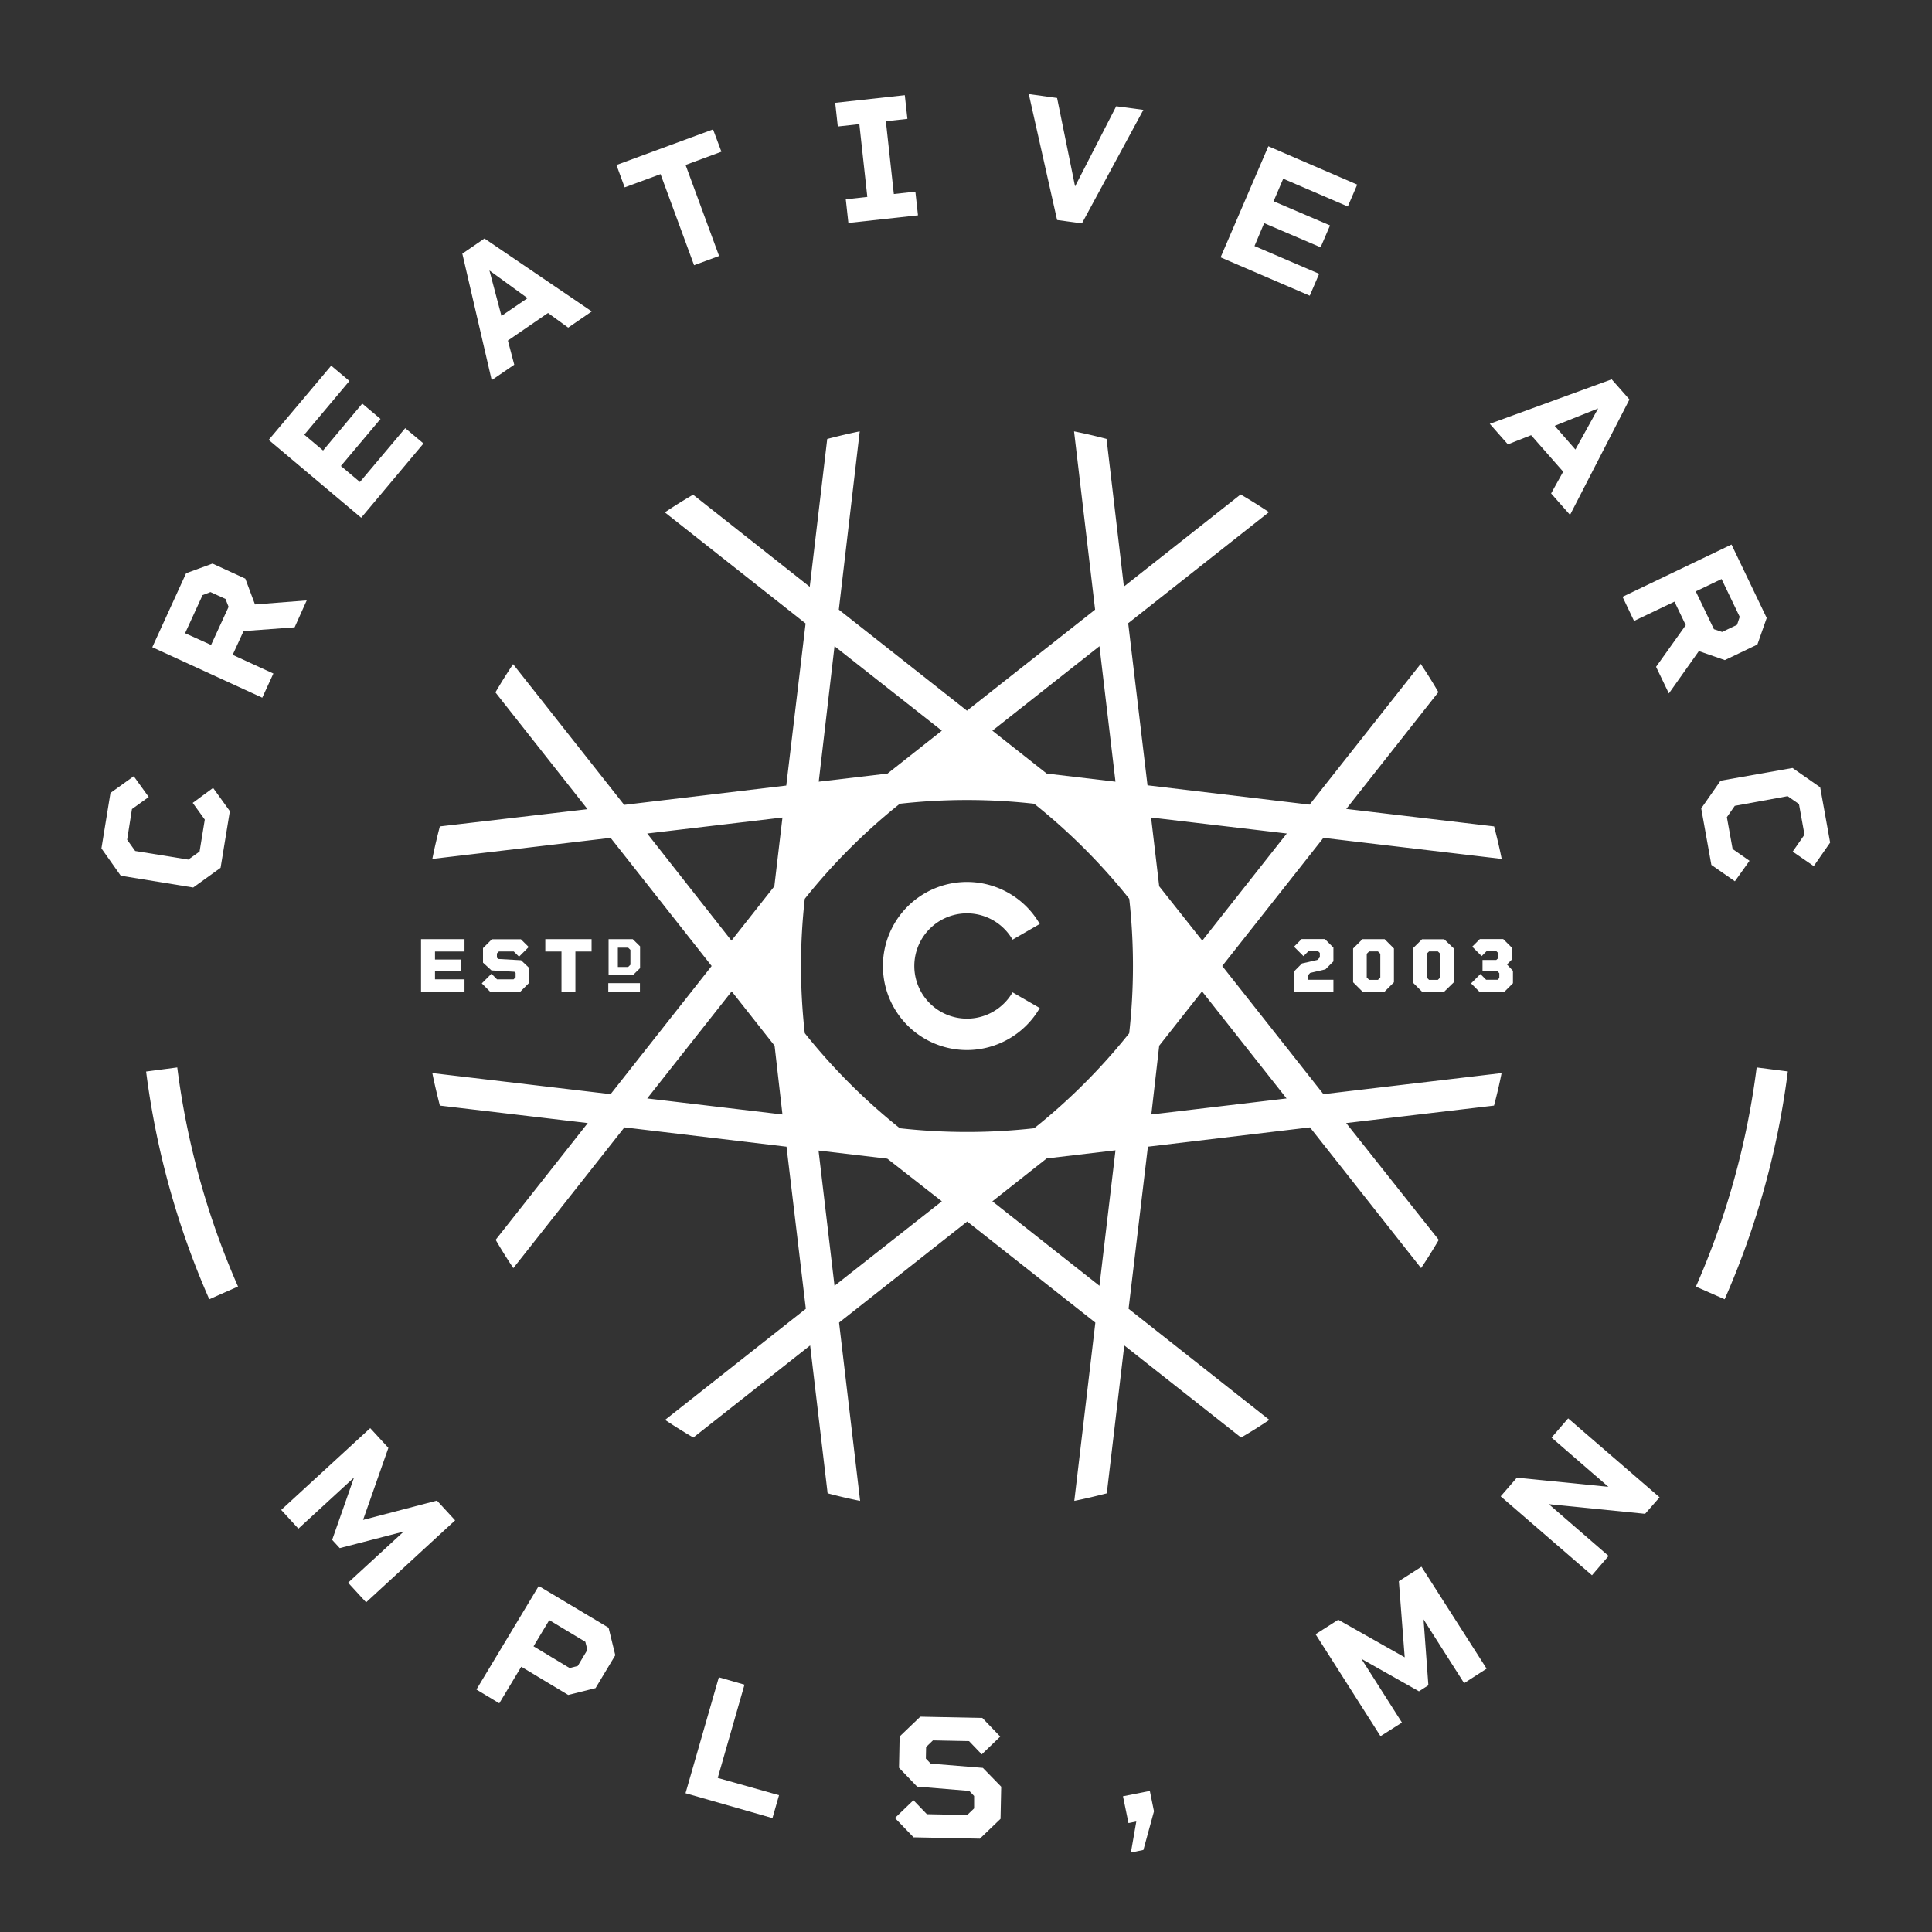 <svg id="Layer_1" data-name="Layer 1" xmlns="http://www.w3.org/2000/svg" viewBox="0 0 400 400"><rect x="0" y="0" width="400" height="400" fill="#333333" stroke="none"/><defs><style>.cls-1{fill:#fff;}</style></defs><title>Creative_Arc_Logo_White_EST</title><path class="cls-1" d="M90.06,197v1.66h5.31v2.44H90.06v1.66h6.11v2.56h-9V194.44h9V197Z"/><path class="cls-1" d="M109.6,200.44v3l-1.84,1.84h-6.33l-1.68-1.68,2-2,1.15,1.16h3.43l.42-.42v-.9l-.26-.25-4.74-.28L100,199.3v-3l1.84-1.84h6l1.62,1.61-2,2-1.09-1.08h-3.07l-.42.41v.88l.26.26,4.74.27Z"/><path class="cls-1" d="M122.48,197h-3.35v8.32h-2.88V197H112.9v-2.56h9.58Z"/><path class="cls-1" d="M132.52,195.93v4.51L131,201.92H126v-7.48H131Zm-2,.73-.47-.46h-2.13v4h2.13l.47-.46Z"/><path class="cls-1" d="M270.73,202v.85h5.34v2.49h-8.16v-4.21l1.65-1.66,3.17-.72.53-.53v-.93l-.34-.33h-2.05l-1,1L267.91,196l1.58-1.58h4.81l1.77,1.77v2.85l-1.65,1.65-3.17.74Z"/><path class="cls-1" d="M288.6,196.37v7l-1.93,1.93h-4.58l-1.94-1.93v-7l1.94-1.93h4.58Zm-2.82,6v-4.9l-.49-.49h-1.83l-.49.49v4.9l.49.5h1.83Z"/><path class="cls-1" d="M301,196.37v7L299,205.32h-4.58l-1.94-1.93v-7l1.94-1.93H299Zm-2.81,6v-4.9l-.5-.49h-1.82l-.5.49v4.9l.5.5h1.82Z"/><path class="cls-1" d="M313.24,201v2.57l-1.78,1.77h-5.15l-1.74-1.74,1.93-1.94,1.19,1.19h2.38l.35-.36v-1l-.48-.48h-3v-2.26h2.85l.38-.36v-1.09l-.35-.35h-2.06l-1,1L304.81,196l1.58-1.58h4.83l1.78,1.77v2.49l-1,1Z"/><rect class="cls-1" x="125.94" y="203.55" width="6.55" height="1.77"/><path class="cls-1" d="M44.12,163.13l3.47,4.81-1.92,11.73L40,183.75l-15-2.44L21,175.65l1.87-11.48,4.82-3.46,3.1,4.3-3.47,2.5-1,6.35,1.67,2.33,11,1.78,2.33-1.67,1.08-6.61-2.5-3.46Z"/><path class="cls-1" d="M61,129.88l-10.57.78-2.26,4.92,8.43,3.87-2.3,5L31.53,134l7-15.32,5.47-2,6.79,3.12,2,5.34,10.71-.83ZM43.7,133.53l3.63-7.89L46.68,124l-3.11-1.42-1.63.63-3.62,7.89Z"/><path class="cls-1" d="M63,90l3.89,3.27L75,83.56l3.78,3.18-8.2,9.74,3.94,3.31,9.38-11.14,3.78,3.17L74.78,107.19,55.63,91.08,68.57,75.71l3.77,3.17Z"/><path class="cls-1" d="M113.46,64.8l-8.31,5.71,1.32,5-4.67,3.2L95.72,52.52l4.58-3.14,22.22,15.1-4.88,3.35Zm-4.24-3.07L101.33,56l2.49,9.41Z"/><path class="cls-1" d="M149.36,31.41l-7.42,2.74L148.88,53l-5.18,1.91-6.94-18.86-7.43,2.74-1.7-4.63,20-7.37Z"/><path class="cls-1" d="M183.41,25.1l1.65,15.07,4.46-.49.54,4.9-14.41,1.58-.54-4.9,4.46-.49L177.92,25.7l-4.46.49-.54-4.9,14.41-1.58.54,4.9Z"/><path class="cls-1" d="M236.72,22.75,224,46.25l-5.14-.7L213,19.48l5.86.81,3.72,18.3L231.1,22Z"/><path class="cls-1" d="M265.68,37l-2,4.67,11.69,5-1.95,4.53-11.69-5-2,4.74,13.39,5.75-1.95,4.53-18.46-7.94,9.89-23L281,38.22l-1.95,4.53Z"/><path class="cls-1" d="M323.64,97.66,317,90.1,312.19,92l-3.75-4.25,25.24-9.21,3.68,4.17-12.3,23.89-3.92-4.44Zm2.53-4.59,4.71-8.51-9,3.6Z"/><path class="cls-1" d="M342.87,138.06l6.15-8.63-2.34-4.87-8.37,4-2.38-5,22.56-10.82,7.29,15.2-1.93,5.5-6.74,3.23-5.38-1.87-6.21,8.77Zm8.22-15.62,3.76,7.83,1.7.57,3.09-1.48.55-1.65-3.76-7.83Z"/><path class="cls-1" d="M359.19,182.46l-4.87-3.39-2.1-11.7,4-5.73L371.12,159l5.73,4,2.06,11.45-3.39,4.87-4.36-3,2.44-3.51-1.14-6.34-2.35-1.63-10.94,2-1.64,2.35,1.19,6.59,3.5,2.44Z"/><path class="cls-1" d="M75.8,331.74l-3.73-4.06,11.52-10.59-13.25,3.43-1.57-1.71L73.3,305.9,61.78,316.49l-3.56-3.88,18.43-16.93,3.76,4.09-5.24,14.91,15.3-4,3.76,4.09Z"/><path class="cls-1" d="M127.39,342.7l-4.09,6.81-5.66,1.41-9.72-5.84-4.55,7.57-4.73-2.85,12.9-21.44L126,337Zm-7.78,2.23,2-3.34-.42-1.67-7.47-4.49-3.26,5.42,7.47,4.5Z"/><path class="cls-1" d="M161.29,371.68l-1.36,4.74-18-5.15,6.9-24,5.31,1.52-5.54,19.31Z"/><path class="cls-1" d="M207.29,369.92l-.14,6.65-4.28,4.11-13.72-.28-3.86-4,3.83-3.68,2.78,2.89,8.35.17,1.43-1.37,0-2.57-1-1.05-10.8-.89-3.75-3.9.13-6.48,4.28-4.1,12.84.26,3.71,3.86-3.83,3.68-2.63-2.74-7.47-.15-1.42,1.37-.05,2.39,1,1.05,10.8.88Z"/><path class="cls-1" d="M238.06,370.79l.86,4.22-2.19,8-2.59.54,1.12-6.43-1.62.33-1.14-5.55Z"/><path class="cls-1" d="M307.79,345.48l-4.66,3-8.4-13.2,1,13.64-1.95,1.25-11.92-6.73,8.4,13.2-4.44,2.82-13.44-21.11,4.69-3,13.76,7.78-1.21-15.76,4.68-3Z"/><path class="cls-1" d="M324.67,293.66,343.6,310l-3,3.42-19.94-2,12.38,10.72-3.44,4L310.7,309.8l3.35-3.86L333,307.83l-11.77-10.19Z"/><path class="cls-1" d="M200.2,217.4a17.4,17.4,0,1,1,15.07-26.1l-5.63,3.25a10.9,10.9,0,1,0,0,10.9l5.63,3.25A17.44,17.44,0,0,1,200.2,217.4Z"/><path class="cls-1" d="M43.33,269a170.33,170.33,0,0,1-13.08-47.15L36.7,221a163.79,163.79,0,0,0,12.58,45.36Z"/><path class="cls-1" d="M357.07,269l-5.95-2.62A164.14,164.14,0,0,0,363.7,221l6.45.83A170.33,170.33,0,0,1,357.07,269Z"/><path class="cls-1" d="M278.71,232.52l30.61-3.62c.59-2.21,1.12-4.46,1.57-6.73L274,226.53,253.05,200,274,173.47l36.91,4.36c-.45-2.27-1-4.52-1.57-6.73l-30.61-3.62,19.07-24.18q-1.74-3-3.66-5.85l-23,29.14-33.56-4-4-33.56,29.14-23q-2.87-1.92-5.86-3.66l-24.17,19.07L229.1,90.87c-2.21-.58-4.46-1.11-6.73-1.56l4.36,36.91L200.2,147.14l-26.53-20.92L178,89.31c-2.27.45-4.52,1-6.73,1.57l-3.62,30.61L143.5,102.42q-3,1.74-5.85,3.66l29.14,23-4,33.56-33.56,4-23-29.14q-1.92,2.87-3.66,5.85l19.07,24.18L91.07,171.1c-.58,2.21-1.11,4.46-1.56,6.73l36.91-4.36L147.34,200l-20.92,26.53-36.91-4.36c.45,2.27,1,4.52,1.56,6.73l30.62,3.62-19.07,24.17q1.74,3,3.66,5.86l23-29.14,33.56,4,4,33.56-29.14,23q2.86,1.92,5.85,3.66l24.18-19.07,3.62,30.61c2.21.59,4.46,1.12,6.73,1.57l-4.36-36.91,26.53-20.93,26.53,20.93-4.36,36.91c2.27-.45,4.52-1,6.73-1.56l3.62-30.62,24.18,19.07q3-1.74,5.85-3.66l-29.14-23,4-33.56,33.56-4,23,29.14q1.92-2.87,3.66-5.85ZM134,172.57l28-3.31-1.68,14.24-8.88,11.25Zm0,54.85,17.49-22.17,8.88,11.25L162,230.74Zm93.63-93.63,3.32,28.05-14.24-1.68-11.25-8.88Zm-54.85,0L195,151.28l-11.25,8.88-14.24,1.68Zm0,132.42-3.31-28,14.24,1.68L195,248.72Zm54.85,0-22.17-17.49,11.25-8.88,14.24-1.68Zm6.17-52.3a124.59,124.59,0,0,1-19.68,19.68,125.62,125.62,0,0,1-27.82,0,124.59,124.59,0,0,1-19.68-19.68,124.42,124.42,0,0,1,0-27.82,124.59,124.59,0,0,1,19.68-19.68,125,125,0,0,1,27.82,0,124.59,124.59,0,0,1,19.68,19.68A125.62,125.62,0,0,1,233.79,213.91Zm32.62-41.34-17.5,22.18L240,183.5l-1.68-14.24Zm-28.05,58.17L240,216.5l8.87-11.25,17.5,22.17Z"/></svg>
